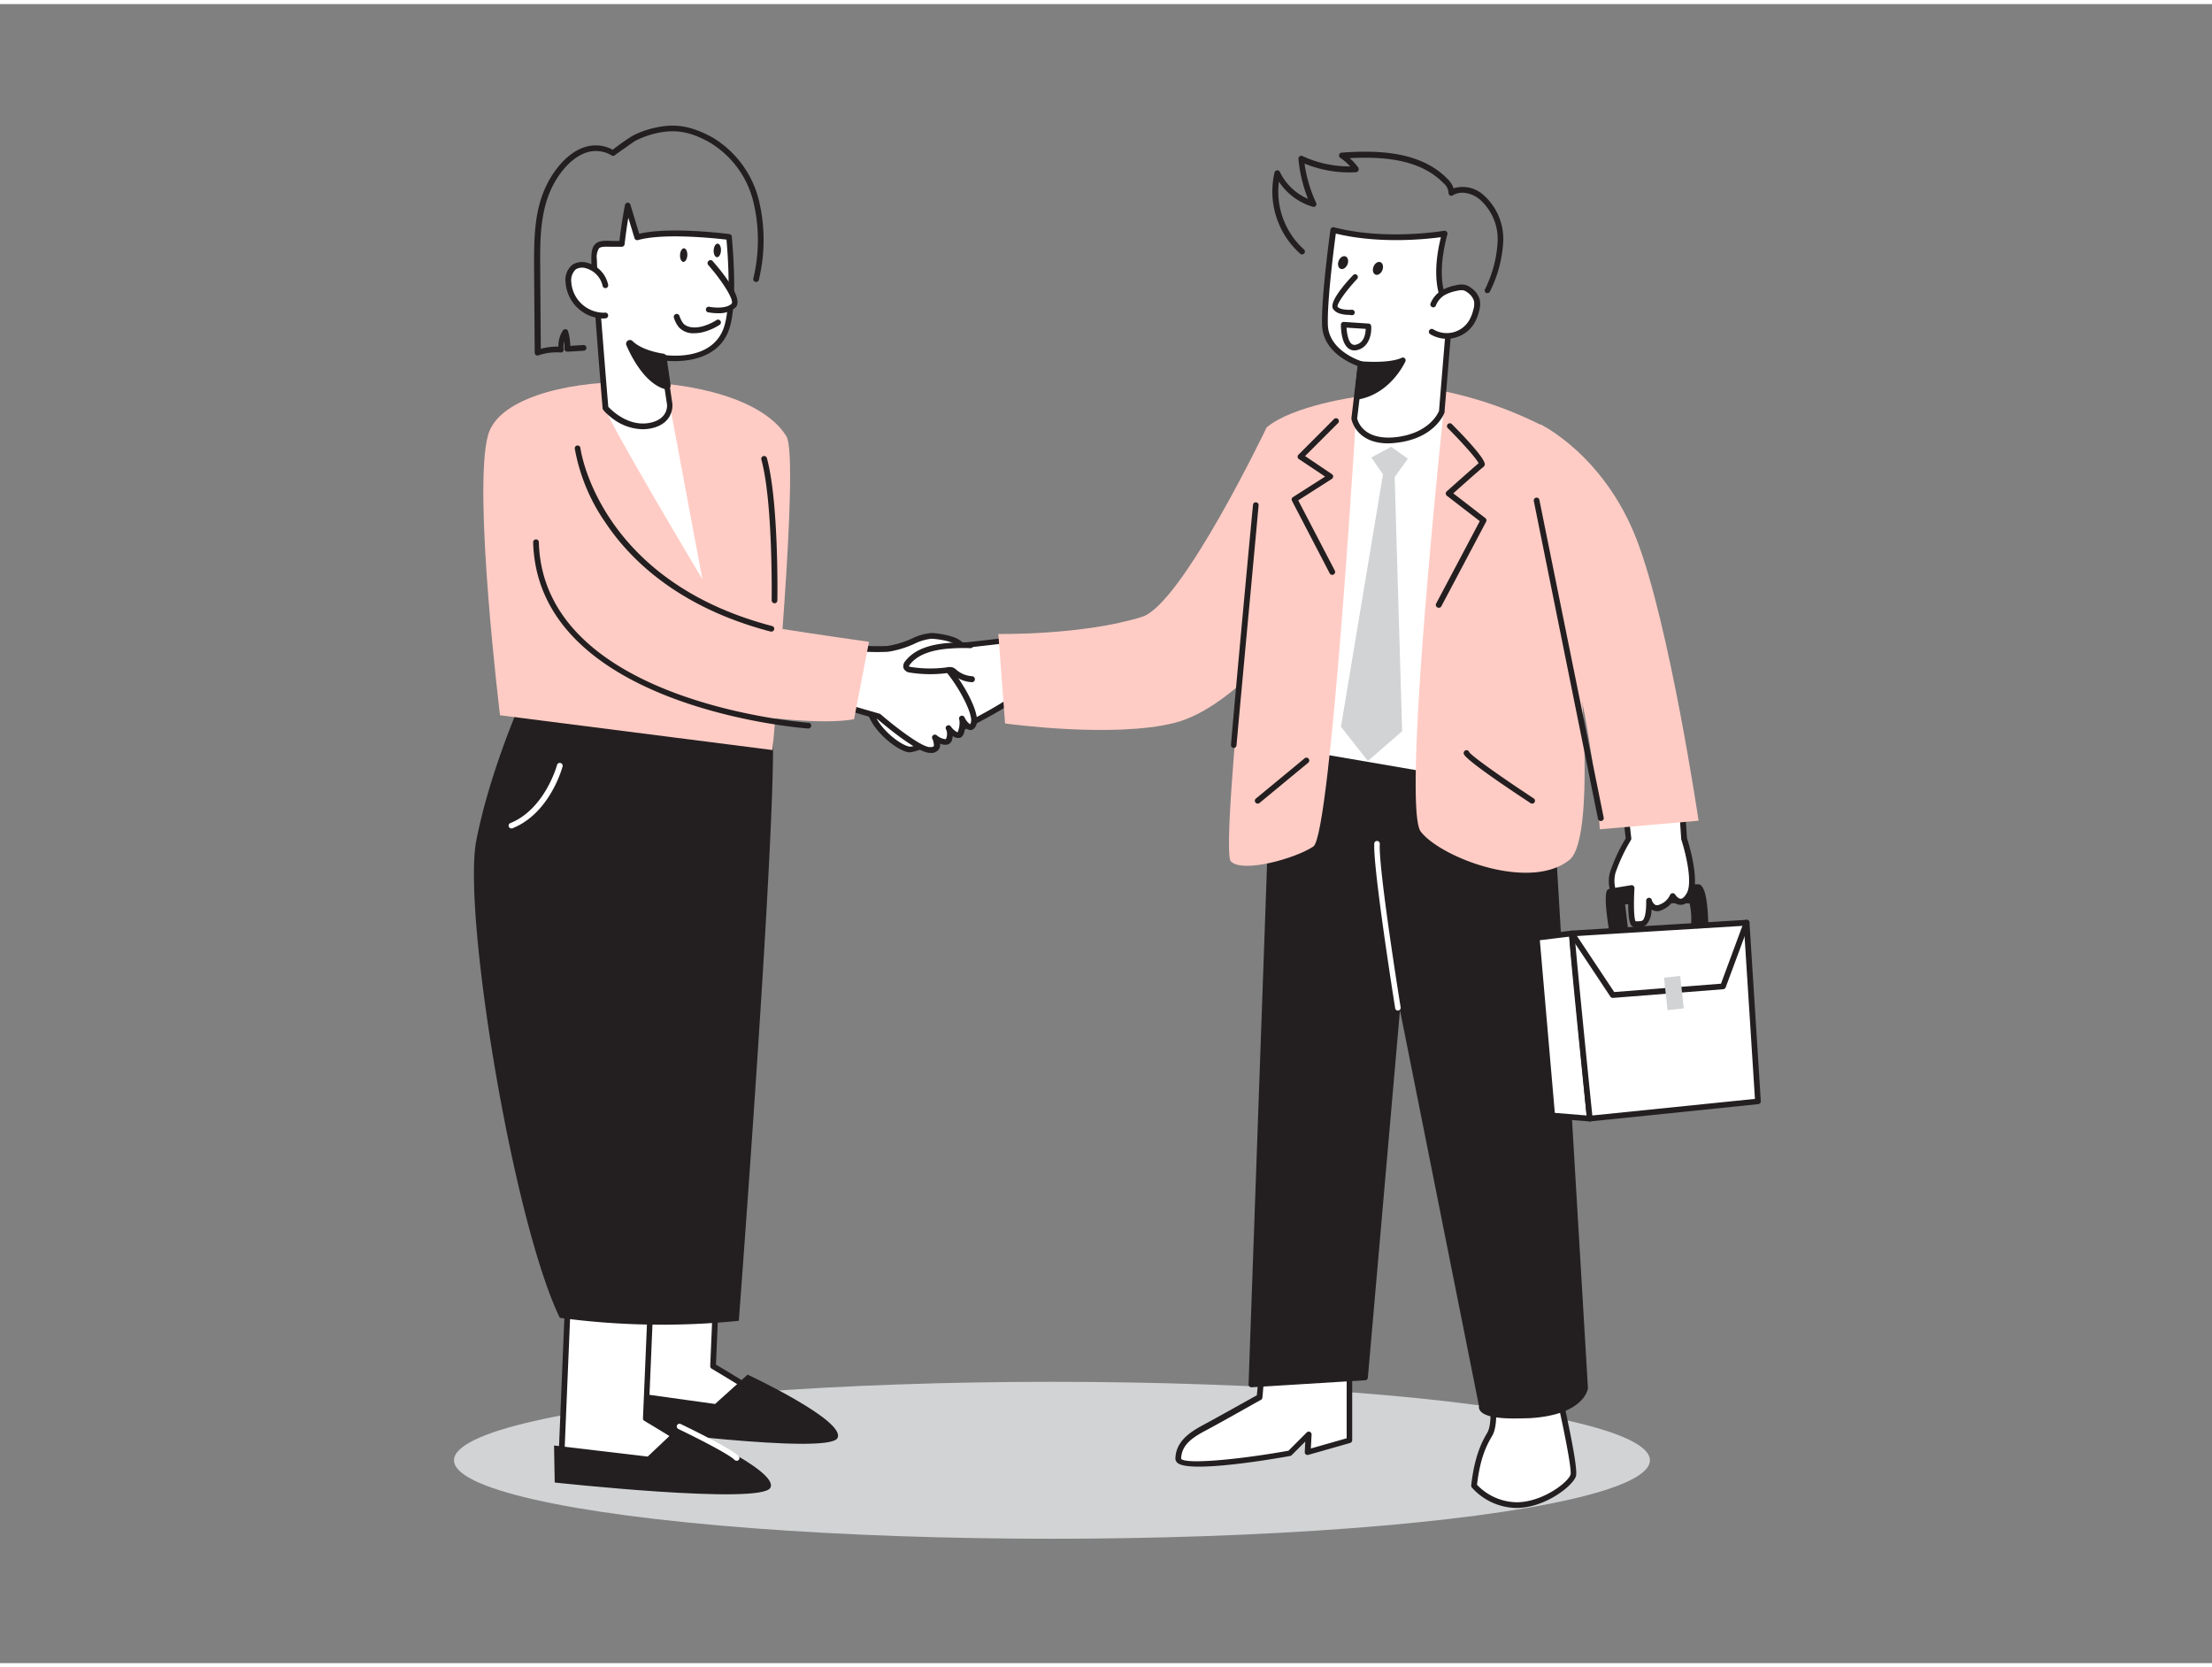 <svg id="_011" data-name="011" xmlns="http://www.w3.org/2000/svg" viewBox="0 0 400 300" width="406" height="306" class="illustration styles_illustrationTablet__1DWOa"><rect x="0" y="0" width="400" height="300" fill="#808080" stroke="none"/><ellipse cx="190.23" cy="263.32" rx="108.13" ry="14.19" fill="#d1d3d4"></ellipse><path d="M182.53,115s-10.32,1.24-14.11,1.49-7.7,3-8.34,3.54-3.66,4.8-2.65,8.08,5.18,6.44,6.95,6.69,15.93-6.89,19.09-9.42Z" fill="#fff"></path><path d="M164.44,135.3h-.13c-2.05-.29-6.34-3.71-7.37-7-1.12-3.64,2.2-8.13,2.82-8.64,0,0,4.31-3.36,8.63-3.64,3.73-.25,14-1.48,14.08-1.49a.51.51,0,0,1,.57.46l.94,10.39a.5.5,0,0,1-.19.45C180.86,128.12,167,135.3,164.44,135.3Zm17.62-19.75c-2.16.26-10.34,1.22-13.61,1.44s-7,2.6-8,3.42c-.47.37-3.43,4.45-2.48,7.53s4.9,6.1,6.52,6.33,14.91-6.45,18.48-9.14Z" fill="#231f20"></path><path d="M158.92,128.82s6.91,6,9.18,6.06,1-2.28,1-2.28,2.18,1.71,2.56.29-.1-2-.1-2,1.8,2.46,2.28.66.19-2.37.19-2.37,1.42,2.85,2.08.86-3.22-9-7.1-12.32c0,0,4.54.48,4.92-1.13s-3.69-2.28-5.4-2.37-5,2.08-7.95,2.37a41.32,41.32,0,0,1-7.58-.38l.38,11Z" fill="#fff"></path><path d="M168.23,135.4h-.15c-2.31-.09-8.38-5.22-9.41-6.11l-5.48-1.58a.51.51,0,0,1-.38-.48l-.38-11a.57.57,0,0,1,.17-.41.55.55,0,0,1,.42-.12,41.07,41.07,0,0,0,7.46.37,17,17,0,0,0,4.44-1.35,9.86,9.86,0,0,1,3.59-1c.05,0,4.45.27,5.61,1.82a1.39,1.39,0,0,1,.26,1.19c-.32,1.37-2.51,1.6-4,1.6,3.58,3.63,6.9,9.81,6.21,11.89-.22.67-.58,1-1.05,1.06a1.38,1.38,0,0,1-1-.46c0,.26-.11.55-.19.88-.2.75-.61,1-.92,1a1.5,1.5,0,0,1-1.13-.35,6.22,6.22,0,0,1-.13.65,1.17,1.17,0,0,1-.78.88,2,2,0,0,1-1.39-.16,1.52,1.52,0,0,1-.2,1A1.62,1.62,0,0,1,168.23,135.4Zm-14.4-8.59,5.23,1.51a.45.45,0,0,1,.19.11c2.73,2.35,7.34,5.87,8.87,5.93.39,0,.66-.05.74-.19s-.08-1-.26-1.31a.52.52,0,0,1,.77-.66,2.93,2.93,0,0,0,1.63.73s.07,0,.11-.17a2.09,2.09,0,0,0,0-1.54v0a.51.51,0,0,1,.1-.71.52.52,0,0,1,.71.08h0l0,0a3.15,3.15,0,0,0,1.24,1.1,1.67,1.67,0,0,0,.11-.28,4.14,4.14,0,0,0,.21-2,.5.5,0,0,1,.24-.68.53.53,0,0,1,.7.24,3.2,3.2,0,0,0,1,1.27,2.9,2.9,0,0,0,.15-.35c.53-1.57-3-8.36-6.95-11.75a.52.52,0,0,1-.14-.6.52.52,0,0,1,.53-.31c1.72.18,4.19,0,4.37-.74a.38.38,0,0,0-.08-.33c-.61-.81-3.25-1.32-4.85-1.4a9.23,9.23,0,0,0-3.14.94,17.92,17.92,0,0,1-4.73,1.42,37.7,37.7,0,0,1-7.09-.3Z" fill="#231f20"></path><path d="M175.5,116a31.61,31.61,0,0,0-4.35.12c-2.62.25-5.44,1-7.05,3.06a.9.9,0,0,0-.24.82c.12.29.48.38.78.43a23.19,23.19,0,0,0,6.55.08,1.82,1.82,0,0,1,.9,0,2.08,2.08,0,0,1,.61.42,5.25,5.25,0,0,0,3.05,1.2" fill="#fff"></path><path d="M175.75,122.62h0a5.68,5.68,0,0,1-3.36-1.32l-.09-.07a1.48,1.48,0,0,0-.37-.26,1.39,1.39,0,0,0-.64,0,23.57,23.57,0,0,1-6.71-.08,1.42,1.42,0,0,1-1.17-.74,1.32,1.32,0,0,1,.3-1.34c1.42-1.85,3.85-2.91,7.41-3.25a32.63,32.63,0,0,1,4.42-.12.51.51,0,0,1,.49.53.55.55,0,0,1-.54.5,32.1,32.1,0,0,0-4.27.11c-3.26.32-5.45,1.25-6.69,2.86-.17.23-.17.32-.17.32s.06.06.38.11a22.5,22.5,0,0,0,6.4.08,2.26,2.26,0,0,1,1.15,0,2.18,2.18,0,0,1,.68.45,4.77,4.77,0,0,0,2.83,1.14.53.53,0,0,1,.49.55A.52.52,0,0,1,175.75,122.62Z" fill="#231f20"></path><path d="M269.79,251.33s.81,5.26-.4,7.28-2.3,4.59-2.83,9.31a10.5,10.5,0,0,0,7.68,3.5c4.86,0,9.71-3.64,10.25-5.39s-3.91-20.36-3.91-20.36Z" fill="#fff"></path><path d="M274.24,271.94a11,11,0,0,1-8.09-3.7.58.58,0,0,1-.11-.38c.58-5.09,1.8-7.67,2.9-9.51.92-1.53.56-5.53.34-6.94a.53.53,0,0,1,.27-.54l10.79-5.66a.51.51,0,0,1,.45,0,.49.49,0,0,1,.29.35c.75,3.13,4.46,18.83,3.9,20.63S279.33,271.94,274.24,271.94Zm-7.15-4.19a10.12,10.12,0,0,0,7.15,3.16c4.66,0,9.31-3.58,9.76-5,.31-1-1.68-10.66-3.77-19.45l-9.88,5.19c.17,1.26.59,5.4-.52,7.26S267.66,263,267.09,267.75Z" fill="#231f20"></path><path d="M236.24,136.78l23.38,6.47,5.44-71s-21.35,3.51-26,5.66S236.24,136.78,236.24,136.78Z" fill="#fff"></path><path d="M259.62,143.77l-.14,0-23.37-6.47a.52.52,0,0,1-.38-.48c0-.14-.47-14.36-.36-28.66.23-29.23,2.56-30.31,3.44-30.71,4.69-2.17,25.29-5.56,26.16-5.71a.51.51,0,0,1,.6.55l-5.44,71a.51.51,0,0,1-.22.39A.5.5,0,0,1,259.62,143.77Zm-22.87-7.39,22.4,6.21,5.34-69.74c-3.6.61-21.14,3.62-25.24,5.51C236.43,79.67,235.85,109.15,236.75,136.38Z" fill="#231f20"></path><path d="M244,243.87v15.82l-7.55,2.16.18-3.24L233.25,262s-20.29,3.64-20.19.94,2.16-4.18,4.72-5.53c2.75-1.44,10-5.53,10-5.53l1.08-11.59" fill="#fff"></path><path d="M216.83,264.47c-1.89,0-3.34-.19-3.9-.68a1,1,0,0,1-.38-.84c.12-3,2.47-4.64,5-6s8.47-4.68,9.73-5.39l1.06-11.33a.51.51,0,1,1,1,.09L228.28,252a.53.53,0,0,1-.26.4c-.08,0-7.27,4.11-10,5.54s-4.35,2.76-4.44,5.09c.55,1,9.42.34,19.42-1.44l3.3-3.3a.49.49,0,0,1,.57-.11.52.52,0,0,1,.31.5l-.14,2.51,6.48-1.85V243.87a.52.52,0,1,1,1,0v15.82a.53.53,0,0,1-.37.5l-7.56,2.15a.51.51,0,0,1-.46-.09.5.5,0,0,1-.19-.43l.1-1.89-2.46,2.46a.49.49,0,0,1-.27.15C231.1,262.94,222.19,264.47,216.83,264.47Z" fill="#231f20"></path><path d="M280.3,143.16l6.35,107.09s-.6,4.39-10.13,4.93-8.57-1.69-8.57-1.69l-15-75.08-6.12,69.94-20.57,1.27,4.09-115Z" fill="#231f20"></path><path d="M273.81,255.76c-3.43,0-5.5-.47-6.16-1.42a1.21,1.21,0,0,1-.21-.87l-14.28-71.55-5.81,66.47a.5.5,0,0,1-.47.46l-20.57,1.27a.53.53,0,0,1-.38-.14.54.54,0,0,1-.15-.38l4.09-115a.48.48,0,0,1,.19-.36.47.47,0,0,1,.39-.11l49.93,8.57a.49.49,0,0,1,.41.46l6.36,107.09c0,.29-.78,4.9-10.6,5.46C275.55,255.73,274.64,255.76,273.81,255.76Zm-5.4-2.09a1,1,0,0,0,.1.15c.34.38,1.79,1.21,8,.86,8.45-.47,9.56-4.05,9.66-4.46l-6.33-106.63-49-8.41-4,113.91,19.59-1.21,6.08-69.52a.49.49,0,0,1,.47-.45.49.49,0,0,1,.51.4l15,75.08a.48.48,0,0,1,0,.29Z" fill="#231f20"></path><path d="M261.42,70.07s-8.1,74.89-4.5,79.57,19.69,10.87,26.88,5.12S282.18,81.31,279,76.28A71.85,71.85,0,0,0,261.42,70.07Z" fill="#FFCCC5"></path><path d="M291.47,167.47s-1-6.39-.43-7,14.87-1,16-.87,1.32,6.78,1.32,6.78l-2.13.21s.23-4.33-.56-4.52-12.4.16-12.4.16l.62,5.22Z" fill="#231f20"></path><path d="M291.47,168a.5.5,0,0,1-.49-.42c-.7-4.41-.8-6.9-.29-7.42.89-.9,16.29-1,16.44-1,1.08.08,1.68,2.53,1.78,7.27a.52.52,0,0,1-.45.51l-2.13.21a.5.5,0,0,1-.39-.14.47.47,0,0,1-.16-.38,12.3,12.3,0,0,0-.25-4c-.93-.1-7.35,0-11.66.17l.56,4.68a.51.51,0,0,1-.12.39.48.48,0,0,1-.37.17h-2.47Zm-.06-7.11a28.52,28.52,0,0,0,.49,6.11h1.48l-.56-4.66a.51.51,0,0,1,.12-.38.46.46,0,0,1,.36-.17c1.95-.06,11.73-.36,12.54-.16.28.07,1.12.27,1,4.46l1.1-.11c-.1-2.92-.5-5.55-.92-5.86C305.77,160,293,160.38,291.41,160.86Z" fill="#231f20"></path><path d="M294.51,150.94a31.31,31.31,0,0,0-2.85,6.07,5.57,5.57,0,0,0,.09,3.4l3.33-.54s-.49,6.5.55,6.5,2.66.79,2.56-4.23c0,0,.45,1.92,2.15,1.17a3.9,3.9,0,0,0,2.13-2s1.49,2.42,3-.24-.95-10.19-.95-10.19l-.24-3.62-10.19.28Z" fill="#fff"></path><path d="M296.45,166.93c-.17,0-.33,0-.48,0l-.34,0a.85.85,0,0,1-.58-.26c-.74-.79-.65-4.17-.53-6.14l-2.68.43a.52.52,0,0,1-.55-.28,6,6,0,0,1-.13-3.74,29.74,29.74,0,0,1,2.82-6.07l-.37-3.22a.52.52,0,0,1,.12-.4.55.55,0,0,1,.38-.18l10.19-.27c.25-.06.51.2.53.48l.23,3.55c.26.79,2.46,7.81.88,10.54-.57,1-1.23,1.5-2,1.51a1.94,1.94,0,0,1-1.42-.62,4.83,4.83,0,0,1-2,1.57,1.91,1.91,0,0,1-1.71,0l-.17-.09a4,4,0,0,1-.92,2.72A1.8,1.8,0,0,1,296.45,166.93Zm-.69-1.08.3,0c.46,0,.76,0,1-.17s.67-1.15.62-3.55a.52.52,0,0,1,.46-.52.51.51,0,0,1,.56.39,1.5,1.5,0,0,0,.61.88,1,1,0,0,0,.83-.06,3.3,3.3,0,0,0,1.85-1.71.53.53,0,0,1,.93-.1c.12.21.58.77,1,.77s.83-.54,1.09-1c1.17-2-.32-7.74-1-9.77a.51.51,0,0,1,0-.13l-.21-3.12-9.13.25.32,2.84a.52.52,0,0,1-.07.32,31.58,31.58,0,0,0-2.79,5.93,5.78,5.78,0,0,0-.05,2.7l2.88-.47a.48.48,0,0,1,.43.13.52.52,0,0,1,.17.42C295.41,162.36,295.44,165.25,295.76,165.85Z" fill="#231f20"></path><polygon points="284.24 168.06 277.89 168.83 280.68 200.98 287.48 201.54 284.24 168.06" fill="#fff"></polygon><path d="M287.48,202.05h0l-6.8-.55a.51.51,0,0,1-.47-.47l-2.79-32.16a.5.5,0,0,1,.45-.55l6.35-.78a.58.58,0,0,1,.38.11.52.52,0,0,1,.19.36L288,201.49a.5.5,0,0,1-.51.56Zm-6.32-1.55,5.75.47-3.13-32.34-5.33.65Z" fill="#231f20"></path><path d="M284.24,168.06c-.15.44,3.24,33.48,3.24,33.48l30.41-3.13-2.05-32.3Z" fill="#fff"></path><path d="M287.48,202.05a.57.57,0,0,1-.33-.11.54.54,0,0,1-.18-.35c-3.4-33.15-3.27-33.56-3.22-33.69a.5.5,0,0,1,.46-.36l31.6-1.95a.52.52,0,0,1,.55.48l2.05,32.31a.51.51,0,0,1-.46.54l-30.42,3.13Zm-2.71-33.51c.2,3,1.94,20.39,3.17,32.43l29.41-3-2-31.3Z" fill="#231f20"></path><path d="M291.64,179.71a.52.52,0,0,1-.43-.23l-7.4-11.14a.52.52,0,0,1,.86-.57l7.23,10.88,19.31-1.51,4.15-11.21a.51.51,0,0,1,.66-.31.52.52,0,0,1,.31.67l-4.27,11.51a.52.52,0,0,1-.44.34l-19.94,1.57Z" fill="#231f20"></path><rect x="301.23" y="175.85" width="2.95" height="5.91" transform="translate(-17.68 34.04) rotate(-6.25)" fill="#d1d3d4"></rect><path d="M229.05,76.55s-8.63,76.32-6.47,78.48,11.69-.54,14.92-2.7S245.44,71,245.44,71,233.73,72.59,229.05,76.55Z" fill="#FFCCC5"></path><path d="M229.05,76.55s-15.3,32-22.52,34.25c-10.79,3.37-26,3.1-26,3.1l1.22,16.18s19.6,2.74,30.74-.13,23.06-19.06,23.06-19.06Z" fill="#FFCCC5"></path><polygon points="247.98 81.98 250.09 85.04 242.49 130.67 247.35 136.87 253.55 131.48 252.2 85.54 254.58 82.21 251.57 80.05 247.98 81.98" fill="#d1d3d4"></polygon><path d="M223.12,134.51h-.05a.53.53,0,0,1-.47-.56c.71-8.53,3.93-43.17,4-43.52a.52.52,0,0,1,1,.1c0,.35-3.25,35-4,43.51A.51.51,0,0,1,223.12,134.51Z" fill="#231f20"></path><path d="M246,65.08l-1.17,9.85s.75,4.65,7.52,3.9,8.32-5.15,8.32-5.15l1.52-18.44s-3.78-3.33-1-13.72c0,0-10.54,1.83-20.15-.66,0,0-1.66,12-1.52,17.14S246,65.08,246,65.08Z" fill="#fff"></path><path d="M251,79.43c-5.84,0-6.61-4.37-6.62-4.42v-.14l1.12-9.43c-1.47-.54-6.3-2.67-6.43-7.43-.15-5.17,1.45-16.73,1.52-17.22a.49.49,0,0,1,.23-.35.5.5,0,0,1,.41-.08C250.6,42.8,261,41,261.15,41a.49.49,0,0,1,.46.16.5.5,0,0,1,.12.48c-2.67,10,.8,13.17.84,13.2a.54.54,0,0,1,.17.43l-1.52,18.44a.28.28,0,0,1,0,.13c-.06.19-1.73,4.71-8.74,5.49A12.86,12.86,0,0,1,251,79.43Zm-5.58-4.52c.11.53,1.11,4,6.93,3.41,6-.67,7.66-4.24,7.87-4.76l1.49-18.13c-.75-.85-3.31-4.5-1.15-13.28-2.57.35-11.08,1.27-19-.65-.33,2.44-1.57,12-1.44,16.48.13,4.75,6,6.59,6.11,6.61a.53.53,0,0,1,.37.55Z" fill="#231f20"></path><path d="M259.18,54.32a4.36,4.36,0,0,1,1.75-2.11,7.53,7.53,0,0,1,2.45-.86,3.26,3.26,0,0,1,1.42-.08,2.69,2.69,0,0,1,.89.46,3.32,3.32,0,0,1,1.37,1.87,4,4,0,0,1-.15,1.88,7.91,7.91,0,0,1-.76,1.94,5.24,5.24,0,0,1-7.24,1.83" fill="#fff"></path><path d="M261.63,60.52a5.79,5.79,0,0,1-3-.83.51.51,0,0,1-.17-.7.51.51,0,0,1,.71-.18,4.72,4.72,0,0,0,6.52-1.65,7.11,7.11,0,0,0,.71-1.81,3.43,3.43,0,0,0,.15-1.64,2.92,2.92,0,0,0-1.18-1.56,2.16,2.16,0,0,0-.71-.38,2.86,2.86,0,0,0-1.18.08,7.12,7.12,0,0,0-2.29.8,3.8,3.8,0,0,0-1.53,1.85.52.52,0,0,1-.67.3.52.52,0,0,1-.3-.67,4.87,4.87,0,0,1,2-2.36,8.21,8.21,0,0,1,2.61-.93,3.67,3.67,0,0,1,1.65-.07,3,3,0,0,1,1.08.55,3.85,3.85,0,0,1,1.57,2.16,4.62,4.62,0,0,1-.16,2.14,8.17,8.17,0,0,1-.82,2.06A5.8,5.8,0,0,1,263,60.35,5.55,5.55,0,0,1,261.63,60.52Z" fill="#231f20"></path><path d="M245.06,49.29s-4.26,4.56-3.59,5.58,3,.8,3,.8" fill="#fff"></path><path d="M244,56.2c-.84,0-2.32-.14-2.92-1.06C240.28,54,243,50.76,244.7,49a.49.49,0,0,1,.7,0,.51.51,0,0,1,0,.71c-2,2.13-3.65,4.46-3.53,5,.37.55,1.89.62,2.57.56a.51.51,0,0,1,.54.45.5.5,0,0,1-.45.54A5.08,5.08,0,0,1,244,56.2Z" fill="#231f20"></path><ellipse cx="248.52" cy="47.64" rx="1.21" ry="0.86" transform="matrix(0.37, -0.93, 0.93, 0.37, 112.92, 261.29)" fill="#231f20"></ellipse><ellipse cx="242.87" cy="46.75" rx="1.21" ry="0.86" transform="translate(110.18 255.47) rotate(-68.45)" fill="#231f20"></ellipse><path d="M243,58l4.47.29s.29,3.23-2.13,3.81S243,58,243,58Z" fill="#fff"></path><path d="M244.93,62.62a1.76,1.76,0,0,1-1.13-.39c-1.33-1.06-1.32-3.94-1.32-4.27a.52.52,0,0,1,.16-.36.56.56,0,0,1,.37-.13l4.47.3a.49.49,0,0,1,.47.45c.11,1.26-.27,3.79-2.51,4.34A2.35,2.35,0,0,1,244.93,62.62Zm-1.43-4.11c.05.92.27,2.42.92,2.94a.89.89,0,0,0,.79.14c1.51-.37,1.73-2.05,1.75-2.86Z" fill="#231f20"></path><path d="M269,52.26a.54.54,0,0,1-.21,0,.51.51,0,0,1-.26-.68,22.05,22.05,0,0,0,2.29-8.61,9.58,9.58,0,0,0-3.32-7.72c-1.27-1-3.3-1.61-4.77-.67a.51.51,0,0,1-.79-.47,2.46,2.46,0,0,0-.92-1.74c-4.3-4.41-11.13-4.82-16.95-4.51a10.64,10.64,0,0,1,1.56,1.72.53.53,0,0,1,0,.53.51.51,0,0,1-.43.29,21.13,21.13,0,0,1-9.3-1.56A24.84,24.84,0,0,0,238,35.94a.51.51,0,0,1-.61.71,11.08,11.08,0,0,1-6.12-4.54,14.1,14.1,0,0,0,4.55,12.28.5.5,0,0,1,0,.72.51.51,0,0,1-.73,0,15.06,15.06,0,0,1-4.61-14.66.51.51,0,0,1,.45-.39.54.54,0,0,1,.52.3,10,10,0,0,0,5.08,4.86A25.61,25.61,0,0,1,234.8,28a.52.52,0,0,1,.73-.52,20,20,0,0,0,8.62,1.87,9.71,9.71,0,0,0-1.78-1.54.52.52,0,0,1,.25-.95c6.31-.45,14.18-.33,19.12,4.74a4.2,4.2,0,0,1,1.11,1.71,5.62,5.62,0,0,1,5.26,1.08,10.61,10.61,0,0,1,3.72,8.54,22.88,22.88,0,0,1-2.38,9A.52.52,0,0,1,269,52.26Z" fill="#231f20"></path><path d="M246,65.08s5.13.5,7.64-.67c0,0-2.54,5.66-8.24,6.61Z" fill="#231f20"></path><path d="M245.44,71.51a.47.47,0,0,1-.34-.13.47.47,0,0,1-.16-.41l.61-5.94a.49.49,0,0,1,.54-.44s5,.47,7.39-.63a.47.47,0,0,1,.55.1.49.49,0,0,1,.11.55c-.11.24-2.72,5.92-8.62,6.9Zm1.05-5.89L246,70.4a11.39,11.39,0,0,0,6.62-5.11A22.83,22.83,0,0,1,246.49,65.62Z" fill="#231f20"></path><path d="M278.57,76S290,81.46,295.94,96.77s11.22,50.9,11.22,50.9l-17.86,1.55s-2.33-37.14-15-54.84Z" fill="#FFCCC5"></path><path d="M227.43,144.58a.51.51,0,0,1-.39-.19.5.5,0,0,1,.06-.72l8.82-7.29a.51.51,0,0,1,.72.07.52.52,0,0,1-.07.73l-8.81,7.28A.5.5,0,0,1,227.43,144.58Z" fill="#231f20"></path><path d="M277.06,144.58a.47.47,0,0,1-.28-.09c-3.51-2.3-11.7-7.77-12.08-8.89a.53.53,0,0,1,.33-.66.51.51,0,0,1,.64.31c.44.74,6.27,4.84,11.67,8.38a.52.52,0,0,1,.15.72A.51.51,0,0,1,277.06,144.58Z" fill="#231f20"></path><path d="M260.16,109.16a.5.5,0,0,1-.24-.06.52.52,0,0,1-.22-.7l7.89-14.9-5.95-4.59a.52.52,0,0,1-.2-.39.51.51,0,0,1,.17-.4c.2-.18,4.6-4.12,5.77-5.09-.41-.89-3.13-3.91-5.61-6.39a.52.52,0,0,1,.73-.73c2.26,2.26,6,6.21,6,7.3a.68.68,0,0,1-.26.49c-.51.38-3.55,3.09-5.44,4.77l5.8,4.48a.51.51,0,0,1,.14.65l-8.09,15.28A.5.5,0,0,1,260.16,109.16Zm7.27-26h0Z" fill="#231f20"></path><path d="M240.92,103.22a.52.52,0,0,1-.46-.27l-6.83-13.13a.5.5,0,0,1,.18-.67l5.81-3.71-4.74-3.16a.51.51,0,0,1-.08-.79L241.27,75a.52.52,0,0,1,.73.73l-6,6L240.85,85a.52.52,0,0,1,.23.43.54.54,0,0,1-.24.43l-6.08,3.88,6.62,12.71a.53.53,0,0,1-.22.7A.69.69,0,0,1,240.92,103.22Z" fill="#231f20"></path><path d="M252.79,182a.5.5,0,0,1-.5-.42c-.16-1-4-25.19-3.78-29.78a.5.5,0,0,1,1,.06c-.27,4.48,3.73,29.31,3.77,29.56a.5.5,0,0,1-.42.57Z" fill="#fff"></path><path d="M289.46,147.73a.51.51,0,0,1-.5-.42l-11.6-57.45a.51.51,0,0,1,.41-.6.5.5,0,0,1,.6.4L290,147.11a.5.5,0,0,1-.4.6Z" fill="#231f20"></path><path d="M130.83,201.76l-1.89,44.58s18.16,10.8,17.34,11.93-32.61-4.47-32.61-4.47l2.14-51.5" fill="#fff"></path><path d="M145.1,258.84c-3.83,0-14.39-1.51-31.52-4.53a.51.51,0,0,1-.43-.53l2.14-51.5a.52.52,0,0,1,.54-.49.51.51,0,0,1,.49.54l-2.12,51c11,1.93,28.11,4.66,31.34,4.55-1.56-1.62-9.44-6.72-16.86-11.13a.53.53,0,0,1-.25-.47l1.89-44.58a.51.51,0,0,1,.53-.5.52.52,0,0,1,.5.54l-1.88,44.28c5.31,3.16,17,10.29,17.33,12a.61.61,0,0,1-.11.54Q146.5,258.84,145.1,258.84Z" fill="#231f20"></path><path d="M135.19,247.83l-5.88,5.31-16.88-2.35,0,6.7s37.27,4.92,39,1.83S135.19,247.83,135.19,247.83Z" fill="#231f20"></path><path d="M118.67,211.21l-1.88,44.59s18.15,10.8,17.33,11.92-32.61-4.46-32.61-4.46l2.14-51.5" fill="#fff"></path><path d="M132.94,268.3c-3.83,0-14.39-1.52-31.52-4.53a.52.52,0,0,1-.43-.53l2.14-51.5a.54.54,0,0,1,.54-.5.52.52,0,0,1,.5.54l-2.13,51c11,1.93,28.1,4.66,31.34,4.54-1.56-1.62-9.43-6.71-16.86-11.13a.53.53,0,0,1-.25-.47l1.89-44.58a.52.52,0,0,1,1,0l-1.88,44.28c5.31,3.16,17,10.29,17.34,12a.7.7,0,0,1-.11.55C134.4,268.21,133.87,268.3,132.94,268.3Zm.89-1Z" fill="#231f20"></path><path d="M122.88,257.21l-5.76,5.44-16.93-2,.12,6.69s37.37,4.08,39,.95S122.88,257.21,122.88,257.21Z" fill="#231f20"></path><path d="M139.6,129.83c1.46,9.94-6,108.27-6,108.27a138,138,0,0,1-32.37-.54c-8.56-17.77-17.62-73.36-15.1-86.31s8.63-26.43,8.63-26.43S139.65,130.19,139.6,129.83Z" fill="#231f20"></path><path d="M139.69,134.89s4.94-52.77,2.52-56.73c-8.13-13.27-50.35-12.85-53.94-.27-2.83,9.9,2.15,50.71,2.15,50.71Z" fill="#FFCCC5"></path><path d="M113.44,124.82s30,6.48,41,4.5l2.7-14s-34.88-4.85-37.58-6.65-2.88-20.14-2.88-20.14-8.45,1.8-10.6,6.3S101.93,120,113.44,124.82Z" fill="#FFCCC5"></path><path d="M109.48,73c-.74.43,17.53,31,17.53,31L121.1,72.37S116.49,69,109.48,73Z" fill="#fff"></path><path d="M146.25,131h0c-.49,0-49-3.61-49.84-33.67a.51.51,0,0,1,.5-.53.5.5,0,0,1,.53.5c.79,29.13,48.4,32.64,48.88,32.67a.52.52,0,0,1,0,1Z" fill="#231f20"></path><path d="M109.48,73c-.56-6.74-1-12.67-1.52-19.41-.17-2.49-.44-5-.51-7.49-.1-3.61,1.47-2.77,5-2.8q.38-3.48,1.06-6.9l1.73,5.71c5.39-1.52,16.59,0,16.59,0s1.13,10.86-.3,16c-2.06,7.42-11.7,5.79-11.7,5.79l1.25,8.47s.36,2.78-3,3.73C113.24,77.47,109.48,73,109.48,73Z" fill="#fff"></path><path d="M116.2,76.88a9.3,9.3,0,0,1-5.51-2s-1.63-1.24-1.72-1.76h0c-.54-6.46-1-12.56-1.52-19.42-.06-.79-.12-1.59-.19-2.39-.14-1.68-.28-3.41-.33-5.12,0-1.43.17-2.26.7-2.78.69-.68,1.72-.64,3.15-.58.38,0,.78,0,1.23,0,.25-2.17.59-4.35,1-6.48a.51.51,0,0,1,1-.05l1.58,5.23c5.57-1.32,15.86,0,16.3.06a.52.52,0,0,1,.45.46c0,.45,1.13,11-.32,16.21-1.82,6.57-9.26,6.45-11.58,6.24l1.15,7.8s.38,3.25-3.36,4.3A7.51,7.51,0,0,1,116.2,76.88ZM110,72.82c.62.67,3.93,3.93,8,2.78,2.86-.81,2.63-3.08,2.62-3.17L119.34,64a.51.51,0,0,1,.15-.44.5.5,0,0,1,.45-.14c.37.06,9.2,1.46,11.11-5.42,1.23-4.44.51-13.4.32-15.41-2.05-.24-11.32-1.23-16,.08a.5.5,0,0,1-.63-.34l-1.12-3.69c-.27,1.59-.5,3.19-.67,4.78a.52.52,0,0,1-.51.46c-.63,0-1.21,0-1.73,0-1.17,0-2-.08-2.39.28a3,3,0,0,0-.39,2c.05,1.68.19,3.4.33,5.06.06.81.13,1.61.19,2.41C109,60.38,109.45,66.43,110,72.82Zm0,.22h0Z" fill="#231f20"></path><path d="M119.85,63.9s-4-.5-5.95-2.47c0,0,2.63,6.57,6.68,7.56Z" fill="#231f20"></path><path d="M120.58,69.67a.44.44,0,0,1-.16,0c-4.35-1.05-7-7.68-7.16-8a.69.69,0,0,1,1.12-.74c1.79,1.79,5.52,2.27,5.56,2.28a.68.68,0,0,1,.59.58l.73,5.09a.68.68,0,0,1-.68.78Zm-4.94-6.27a11.75,11.75,0,0,0,4.1,4.54l-.5-3.44A15.91,15.91,0,0,1,115.64,63.4Z" fill="#231f20"></path><path d="M109.5,50.9a4.71,4.71,0,0,0-3.36-3.61,2.76,2.76,0,0,0-2.27.25,3,3,0,0,0-1,2.8,6.45,6.45,0,0,0,6.53,6" fill="#fff"></path><path d="M109.28,56.86a7,7,0,0,1-7-6.48,3.52,3.52,0,0,1,1.26-3.27,3.35,3.35,0,0,1,2.71-.32,5.24,5.24,0,0,1,3.73,4,.51.51,0,0,1-1,.19,4.27,4.27,0,0,0-3-3.2,2.24,2.24,0,0,0-1.85.18,2.7,2.7,0,0,0-.82,2.34,5.94,5.94,0,0,0,6,5.51.52.52,0,1,1,0,1Z" fill="#231f20"></path><ellipse cx="129.71" cy="44.54" rx="1.23" ry="0.66" transform="translate(78.78 171.88) rotate(-87.15)" fill="#231f20"></ellipse><ellipse cx="123.63" cy="45.38" rx="1.23" ry="0.66" transform="translate(72.16 166.61) rotate(-87.15)" fill="#231f20"></ellipse><path d="M129.82,57.57A9.75,9.75,0,0,1,127,58.8c-1.33.35-2.94.34-3.86-.68a4.4,4.4,0,0,1-.82-1.56" fill="#fff"></path><path d="M125.49,59.52a3.52,3.52,0,0,1-2.7-1.05,5.1,5.1,0,0,1-.92-1.73.52.52,0,0,1,1-.36,4.42,4.42,0,0,0,.72,1.4c1,1,2.8.66,3.34.52a9.31,9.31,0,0,0,2.64-1.16.51.51,0,1,1,.56.86,10.13,10.13,0,0,1-2.93,1.3A6.77,6.77,0,0,1,125.49,59.52Z" fill="#231f20"></path><path d="M128.46,46.84s5.56,6.33,4.19,7.69-4.58.68-4.58.68" fill="#fff"></path><path d="M129.83,55.9a10.11,10.11,0,0,1-1.86-.18.52.52,0,0,1,.21-1c.82.17,3.15.41,4.11-.54.53-.54-1.48-3.87-4.22-7a.53.53,0,0,1,.05-.73.51.51,0,0,1,.73,0c1.77,2,5.71,6.86,4.17,8.4A4.57,4.57,0,0,1,129.83,55.9Z" fill="#231f20"></path><path d="M139.51,113.47h-.13c-16.74-4.36-25.48-13.1-29.87-19.67a33.82,33.82,0,0,1-5.57-13.41.51.51,0,0,1,.44-.57.52.52,0,0,1,.58.45c0,.24,3.32,24,34.68,32.2a.51.51,0,0,1-.13,1Z" fill="#231f20"></path><path d="M97.21,63.56a.47.47,0,0,1-.3-.1.52.52,0,0,1-.22-.41l-.11-15.34c0-4.61-.07-9.84,2-14.42,1.27-2.87,3.8-6.32,7.08-7.4a6.43,6.43,0,0,1,5.14.45,41.33,41.33,0,0,1,3.64-2.56,17.26,17.26,0,0,1,5-1.61c3.21-.54,6,.07,9.49,2a18.36,18.36,0,0,1,8.32,11.39,30.67,30.67,0,0,1,0,14.18.52.52,0,1,1-1-.21,29.75,29.75,0,0,0,0-13.71,17.31,17.31,0,0,0-7.83-10.75c-3.26-1.85-5.82-2.39-8.81-1.9a16.31,16.31,0,0,0-4.67,1.53c-.31.16-3.4,2.35-3.73,2.61l-.07.06a.53.53,0,0,1-.53,0,5.48,5.48,0,0,0-4.58-.52c-3,1-5.29,4.17-6.47,6.84-1.94,4.38-1.91,9.49-1.87,14l.1,14.64a11.43,11.43,0,0,1,3.19-.39A5.08,5.08,0,0,1,101.8,59a.54.54,0,0,1,.51-.21.52.52,0,0,1,.41.36,9.5,9.5,0,0,1,.4,2.65l2.37-.15a.52.52,0,0,1,.55.49.51.51,0,0,1-.48.54l-2.94.18a.48.48,0,0,1-.39-.15.51.51,0,0,1-.16-.39A7.48,7.48,0,0,0,102,61a3.77,3.77,0,0,0-.06,1.42.51.51,0,0,1-.14.42.48.48,0,0,1-.42.16,10.23,10.23,0,0,0-4,.51A.51.51,0,0,1,97.21,63.56Z" fill="#231f20"></path><path d="M140.05,108.35h0a.53.53,0,0,1-.51-.53c0-.17.25-17.81-1.87-25.47a.52.52,0,0,1,1-.28c2.15,7.81,1.92,25,1.9,25.77A.51.51,0,0,1,140.05,108.35Z" fill="#231f20"></path><path d="M133.22,263.41a.54.54,0,0,1-.36-.14c-1.13-1.14-7.74-4.44-10.2-5.61a.51.51,0,0,1-.23-.67.5.5,0,0,1,.66-.23c.37.18,9,4.32,10.48,5.8a.51.51,0,0,1,0,.71A.54.54,0,0,1,133.22,263.41Z" fill="#fff"></path><path d="M92.58,149.06a.5.5,0,0,1-.19-1c6.17-2.58,8.32-10.38,8.34-10.46a.5.5,0,1,1,1,.26c-.09.34-2.29,8.36-8.92,11.12A.65.65,0,0,1,92.58,149.06Z" fill="#fff"></path></svg>